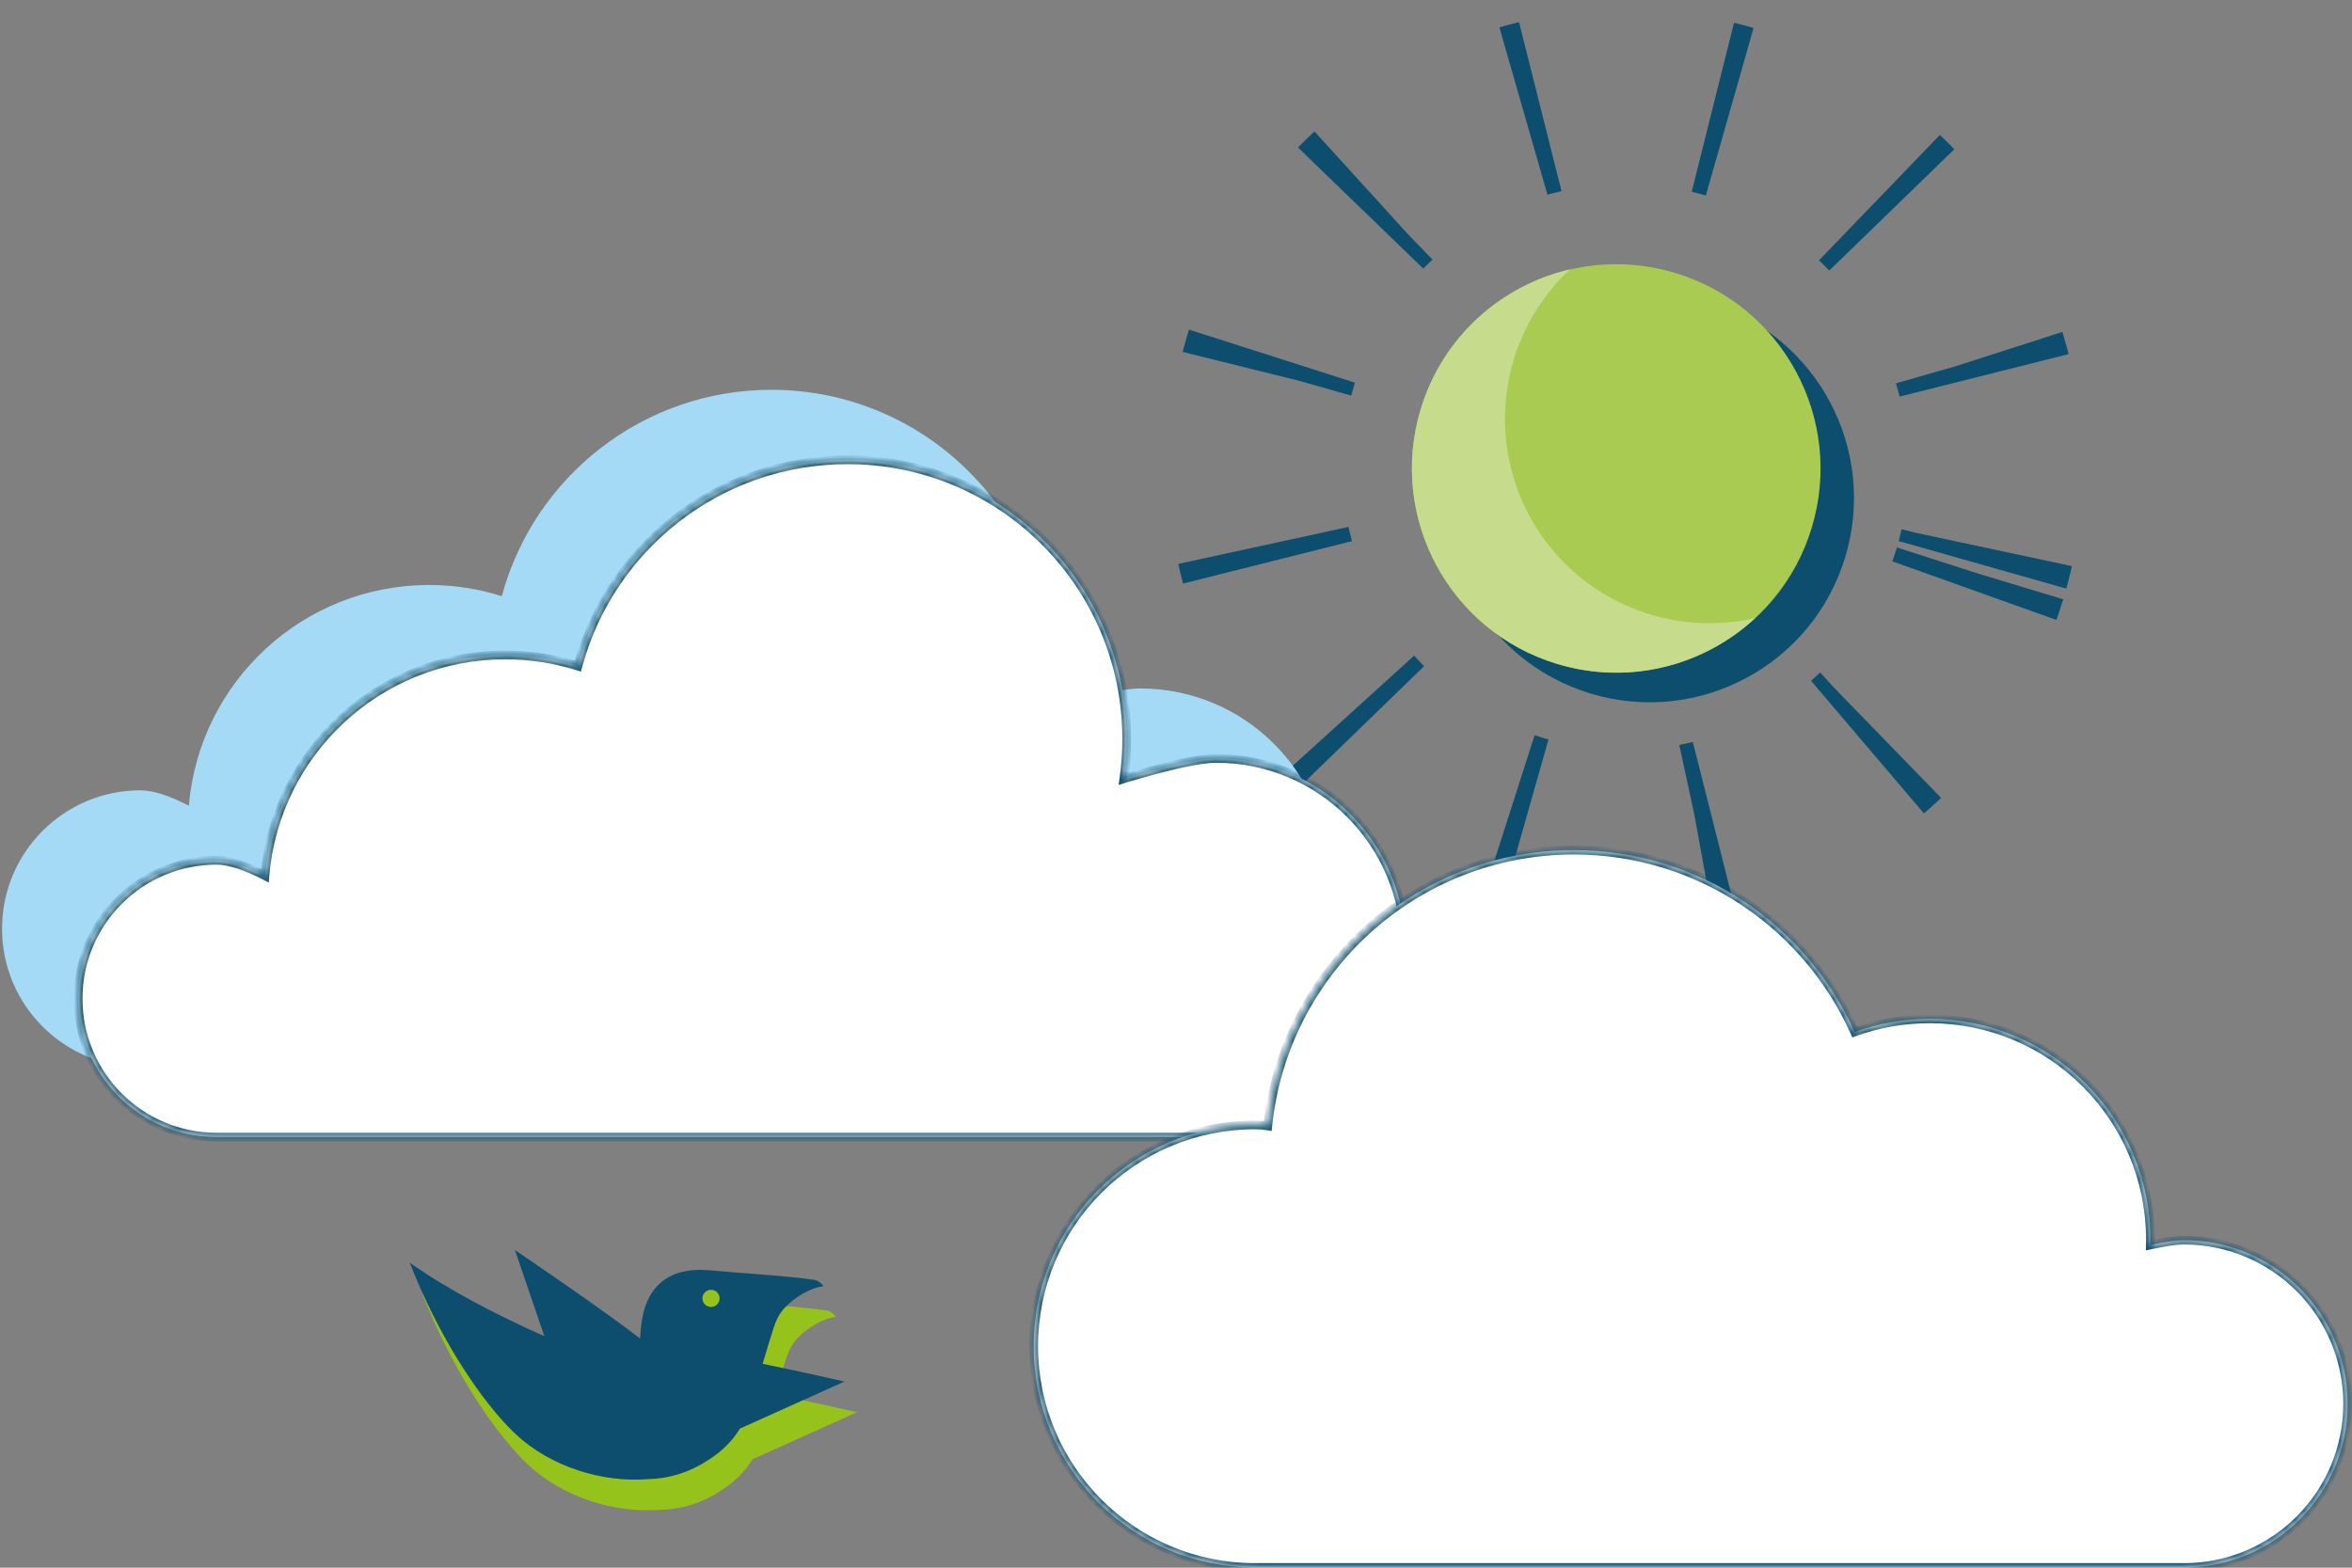 <svg width="270" height="180" viewBox="0 0 270 180" fill="none" xmlns="http://www.w3.org/2000/svg">
<rect x="0" y="0" width="270" height="180" fill="#808080" stroke="none"/>
<circle cx="189.376" cy="57.182" r="23.451" transform="rotate(16.817 189.376 57.182)" fill="#0D4E6E"/>
<circle cx="185.537" cy="53.792" r="23.451" transform="rotate(16.817 185.537 53.792)" fill="#AACB52"/>
<circle cx="186.582" cy="53.618" r="42.513" transform="rotate(16.817 186.582 53.618)" stroke="#0D4E6E" stroke-width="20" stroke-linejoin="round" stroke-dasharray="2 20"/>
<path fill-rule="evenodd" clip-rule="evenodd" d="M201.501 70.951C197.639 71.848 193.497 71.777 189.43 70.547C177.032 66.8 170.02 53.713 173.767 41.315C175.015 37.185 177.3 33.653 180.25 30.917C172.341 32.754 165.607 38.653 163.089 46.983C159.342 59.381 166.355 72.469 178.752 76.216C187.02 78.714 195.595 76.428 201.501 70.951Z" fill="#C6DB8C"/>
<path fill-rule="evenodd" clip-rule="evenodd" d="M120.282 81.377C120.495 79.885 120.606 78.358 120.606 76.806C120.606 59.106 106.256 44.757 88.556 44.757C73.747 44.757 61.284 54.801 57.607 68.448C54.974 67.617 52.171 67.168 49.263 67.168C34.763 67.168 22.868 78.317 21.682 92.511C19.513 91.391 17.597 90.743 16.125 90.743C7.349 90.743 0.235 97.858 0.235 106.633C0.235 115.409 7.349 122.523 16.125 122.523H41.512H49.212L49.263 122.523L49.314 122.523H49.428H130.885C142.891 122.523 152.623 112.791 152.623 100.785C152.623 88.779 142.891 79.047 130.885 79.047C128.909 79.047 125.163 79.9 120.282 81.377Z" fill="#A4DAF5"/>
<mask id="path-6-inside-1_142_686" fill="white">
<path fill-rule="evenodd" clip-rule="evenodd" d="M129.015 89.412C129.228 87.919 129.339 86.393 129.339 84.841C129.339 67.141 114.989 52.792 97.289 52.792C82.48 52.792 70.017 62.836 66.34 76.483C63.707 75.651 60.904 75.203 57.996 75.203C43.496 75.203 31.601 86.353 30.415 100.546C28.246 99.426 26.33 98.778 24.858 98.778C16.082 98.778 8.968 105.892 8.968 114.668C8.968 123.444 16.082 130.558 24.858 130.558H50.245H57.945L57.996 130.558L58.047 130.558H58.161H139.618C151.624 130.558 161.356 120.825 161.356 108.82C161.356 96.814 151.624 87.082 139.618 87.082C137.642 87.082 133.896 87.934 129.015 89.412Z"/>
</mask>
<path fill-rule="evenodd" clip-rule="evenodd" d="M129.015 89.412C129.228 87.919 129.339 86.393 129.339 84.841C129.339 67.141 114.989 52.792 97.289 52.792C82.48 52.792 70.017 62.836 66.34 76.483C63.707 75.651 60.904 75.203 57.996 75.203C43.496 75.203 31.601 86.353 30.415 100.546C28.246 99.426 26.33 98.778 24.858 98.778C16.082 98.778 8.968 105.892 8.968 114.668C8.968 123.444 16.082 130.558 24.858 130.558H50.245H57.945L57.996 130.558L58.047 130.558H58.161H139.618C151.624 130.558 161.356 120.825 161.356 108.82C161.356 96.814 151.624 87.082 139.618 87.082C137.642 87.082 133.896 87.934 129.015 89.412Z" fill="white"/>
<path d="M129.015 89.412L128.52 89.342L128.409 90.118L129.16 89.891L129.015 89.412ZM66.34 76.483L66.19 76.96L66.687 77.117L66.823 76.613L66.34 76.483ZM30.415 100.546L30.186 100.99L30.851 101.333L30.914 100.587L30.415 100.546ZM57.945 130.558L57.945 130.058H57.945V130.558ZM57.996 130.558L57.995 131.058H57.996L57.996 130.558ZM58.047 130.558V130.058H58.046L58.047 130.558ZM128.839 84.841C128.839 86.37 128.73 87.872 128.52 89.342L129.51 89.483C129.727 87.967 129.839 86.417 129.839 84.841H128.839ZM97.289 53.292C114.713 53.292 128.839 67.417 128.839 84.841H129.839C129.839 66.865 115.266 52.292 97.289 52.292V53.292ZM66.823 76.613C70.442 63.178 82.712 53.292 97.289 53.292V52.292C82.248 52.292 69.591 62.493 65.857 76.353L66.823 76.613ZM66.491 76.006C63.809 75.159 60.956 74.703 57.996 74.703V75.703C60.852 75.703 63.605 76.144 66.19 76.96L66.491 76.006ZM57.996 74.703C43.234 74.703 31.124 86.054 29.917 100.504L30.914 100.587C32.078 86.651 43.758 75.703 57.996 75.703V74.703ZM30.645 100.101C28.457 98.972 26.453 98.278 24.858 98.278V99.278C26.207 99.278 28.035 99.88 30.186 100.99L30.645 100.101ZM24.858 98.278C15.806 98.278 8.468 105.616 8.468 114.668H9.468C9.468 106.169 16.358 99.278 24.858 99.278V98.278ZM8.468 114.668C8.468 123.72 15.806 131.058 24.858 131.058V130.058C16.358 130.058 9.468 123.168 9.468 114.668H8.468ZM24.858 131.058H50.245V130.058H24.858V131.058ZM50.245 131.058H57.945V130.058H50.245V131.058ZM57.944 131.058L57.995 131.058L57.996 130.058L57.945 130.058L57.944 131.058ZM57.996 131.058L58.047 131.058L58.046 130.058L57.995 130.058L57.996 131.058ZM58.047 131.058H58.161V130.058H58.047V131.058ZM58.161 131.058H139.618V130.058H58.161V131.058ZM139.618 131.058C151.9 131.058 161.856 121.102 161.856 108.82H160.856C160.856 120.549 151.348 130.058 139.618 130.058V131.058ZM161.856 108.82C161.856 96.538 151.9 86.582 139.618 86.582V87.582C151.348 87.582 160.856 97.091 160.856 108.82H161.856ZM139.618 86.582C137.557 86.582 133.741 87.459 128.87 88.934L129.16 89.891C134.051 88.41 137.728 87.582 139.618 87.582V86.582Z" fill="#0D4E6E" mask="url(#path-6-inside-1_142_686)"/>
<mask id="path-8-inside-2_142_686" fill="white">
<path fill-rule="evenodd" clip-rule="evenodd" d="M145.536 129.281C147.362 111.49 162.394 97.612 180.668 97.612C195.027 97.612 207.386 106.182 212.907 118.486C215.596 117.514 218.498 116.983 221.523 116.983C235.514 116.983 246.856 128.326 246.856 142.317C246.856 142.528 246.854 142.738 246.848 142.948C248.516 142.586 249.828 142.392 250.704 142.392C261.084 142.392 269.498 150.806 269.498 161.185C269.498 171.564 261.084 179.978 250.704 179.978H194.886V179.978H144.069C130.037 179.978 118.661 168.603 118.661 154.57C118.661 140.538 130.037 129.162 144.069 129.162C144.534 129.162 145.024 129.202 145.536 129.281Z"/>
</mask>
<path fill-rule="evenodd" clip-rule="evenodd" d="M145.536 129.281C147.362 111.49 162.394 97.612 180.668 97.612C195.027 97.612 207.386 106.182 212.907 118.486C215.596 117.514 218.498 116.983 221.523 116.983C235.514 116.983 246.856 128.326 246.856 142.317C246.856 142.528 246.854 142.738 246.848 142.948C248.516 142.586 249.828 142.392 250.704 142.392C261.084 142.392 269.498 150.806 269.498 161.185C269.498 171.564 261.084 179.978 250.704 179.978H194.886V179.978H144.069C130.037 179.978 118.661 168.603 118.661 154.57C118.661 140.538 130.037 129.162 144.069 129.162C144.534 129.162 145.024 129.202 145.536 129.281Z" fill="white"/>
<path d="M145.536 129.281L145.46 129.775L145.98 129.855L146.033 129.332L145.536 129.281ZM212.907 118.486L212.451 118.691L212.641 119.114L213.077 118.957L212.907 118.486ZM246.848 142.948L246.349 142.936L246.333 143.571L246.954 143.436L246.848 142.948ZM194.886 179.978V179.478H194.386V179.978H194.886ZM194.886 179.978V180.478H195.386V179.978H194.886ZM146.033 129.332C147.834 111.793 162.653 98.112 180.668 98.112V97.112C162.135 97.112 146.891 111.186 145.039 129.23L146.033 129.332ZM180.668 98.112C194.823 98.112 207.007 106.56 212.451 118.691L213.363 118.282C207.764 105.804 195.232 97.112 180.668 97.112V98.112ZM213.077 118.957C215.713 118.003 218.557 117.483 221.523 117.483V116.483C218.439 116.483 215.48 117.024 212.737 118.016L213.077 118.957ZM221.523 117.483C235.238 117.483 246.356 128.602 246.356 142.317H247.356C247.356 128.049 235.79 116.483 221.523 116.483V117.483ZM246.356 142.317C246.356 142.524 246.354 142.73 246.349 142.936L247.348 142.96C247.353 142.746 247.356 142.532 247.356 142.317H246.356ZM246.954 143.436C248.615 143.076 249.884 142.892 250.704 142.892V141.892C249.771 141.892 248.416 142.096 246.742 142.459L246.954 143.436ZM250.704 142.892C260.807 142.892 268.998 151.082 268.998 161.185H269.998C269.998 150.53 261.36 141.892 250.704 141.892V142.892ZM268.998 161.185C268.998 171.288 260.807 179.478 250.704 179.478V180.478C261.36 180.478 269.998 171.84 269.998 161.185H268.998ZM250.704 179.478H194.886V180.478H250.704V179.478ZM194.386 179.978V179.978H195.386V179.978H194.386ZM194.886 179.478H144.069V180.478H194.886V179.478ZM144.069 179.478C130.313 179.478 119.161 168.326 119.161 154.57H118.161C118.161 168.879 129.761 180.478 144.069 180.478V179.478ZM119.161 154.57C119.161 140.814 130.313 129.662 144.069 129.662V128.662C129.761 128.662 118.161 140.261 118.161 154.57H119.161ZM144.069 129.662C144.505 129.662 144.969 129.7 145.46 129.775L145.612 128.787C145.078 128.705 144.563 128.662 144.069 128.662V129.662Z" fill="#0D4E6E" mask="url(#path-8-inside-2_142_686)"/>
<path d="M82.781 171.139C84.252 170.202 85.514 168.999 86.369 167.557L98.384 162.148C98.384 162.148 93.578 161.05 88.989 160.112C89.38 158.765 89.812 157.338 90.317 155.779C90.346 155.697 90.377 155.615 90.415 155.533C90.415 155.536 90.409 155.539 90.406 155.542C90.469 155.397 90.529 155.249 90.589 155.101C91.365 153.153 94.266 151.377 95.897 151.219C96.077 151.2 95.439 150.55 94.979 150.48C91.76 150.004 86.653 149.72 82.923 149.379C78.167 148.943 75.453 151.257 75.014 155.975C74.976 156.385 74.948 156.802 74.916 157.212C70.448 153.737 60.55 147.047 60.55 147.047L63.927 156.944C58.477 154.514 52.961 151.661 48.476 148.505C51.679 156.739 56.123 163.473 59.616 167.169C59.957 167.532 60.298 167.873 60.642 168.195C64.638 171.931 70.593 173.8 75.929 173.348C78.407 173.282 80.78 172.49 82.781 171.133V171.139Z" fill="#96C21C"/>
<path d="M81.342 167.617C82.812 166.68 84.075 165.477 84.93 164.035L96.945 158.626C96.945 158.626 92.138 157.528 87.55 156.59C87.941 155.243 88.373 153.816 88.878 152.257C88.907 152.175 88.938 152.093 88.976 152.011C88.976 152.014 88.97 152.017 88.967 152.02C89.03 151.875 89.09 151.727 89.15 151.579C89.926 149.631 92.826 147.855 94.458 147.697C94.638 147.678 94 147.028 93.54 146.958C90.32 146.482 85.214 146.198 81.484 145.857C76.728 145.421 74.014 147.735 73.575 152.453C73.537 152.863 73.509 153.28 73.477 153.69C69.008 150.215 59.111 143.525 59.111 143.525L62.488 153.422C57.038 150.992 51.521 148.139 47.037 144.983C50.24 153.217 54.684 159.951 58.177 163.647C58.518 164.01 58.859 164.351 59.203 164.673C63.198 168.409 69.154 170.278 74.49 169.826C76.968 169.76 79.341 168.968 81.342 167.611V167.617Z" fill="#0D4E6E"/>
<path d="M82.314 149.779C82.702 149.396 82.706 148.771 82.323 148.385C81.941 147.998 81.316 147.996 80.929 148.38C80.541 148.764 80.537 149.388 80.919 149.775C81.302 150.161 81.927 150.163 82.314 149.779Z" fill="#96C21C"/>
</svg>
